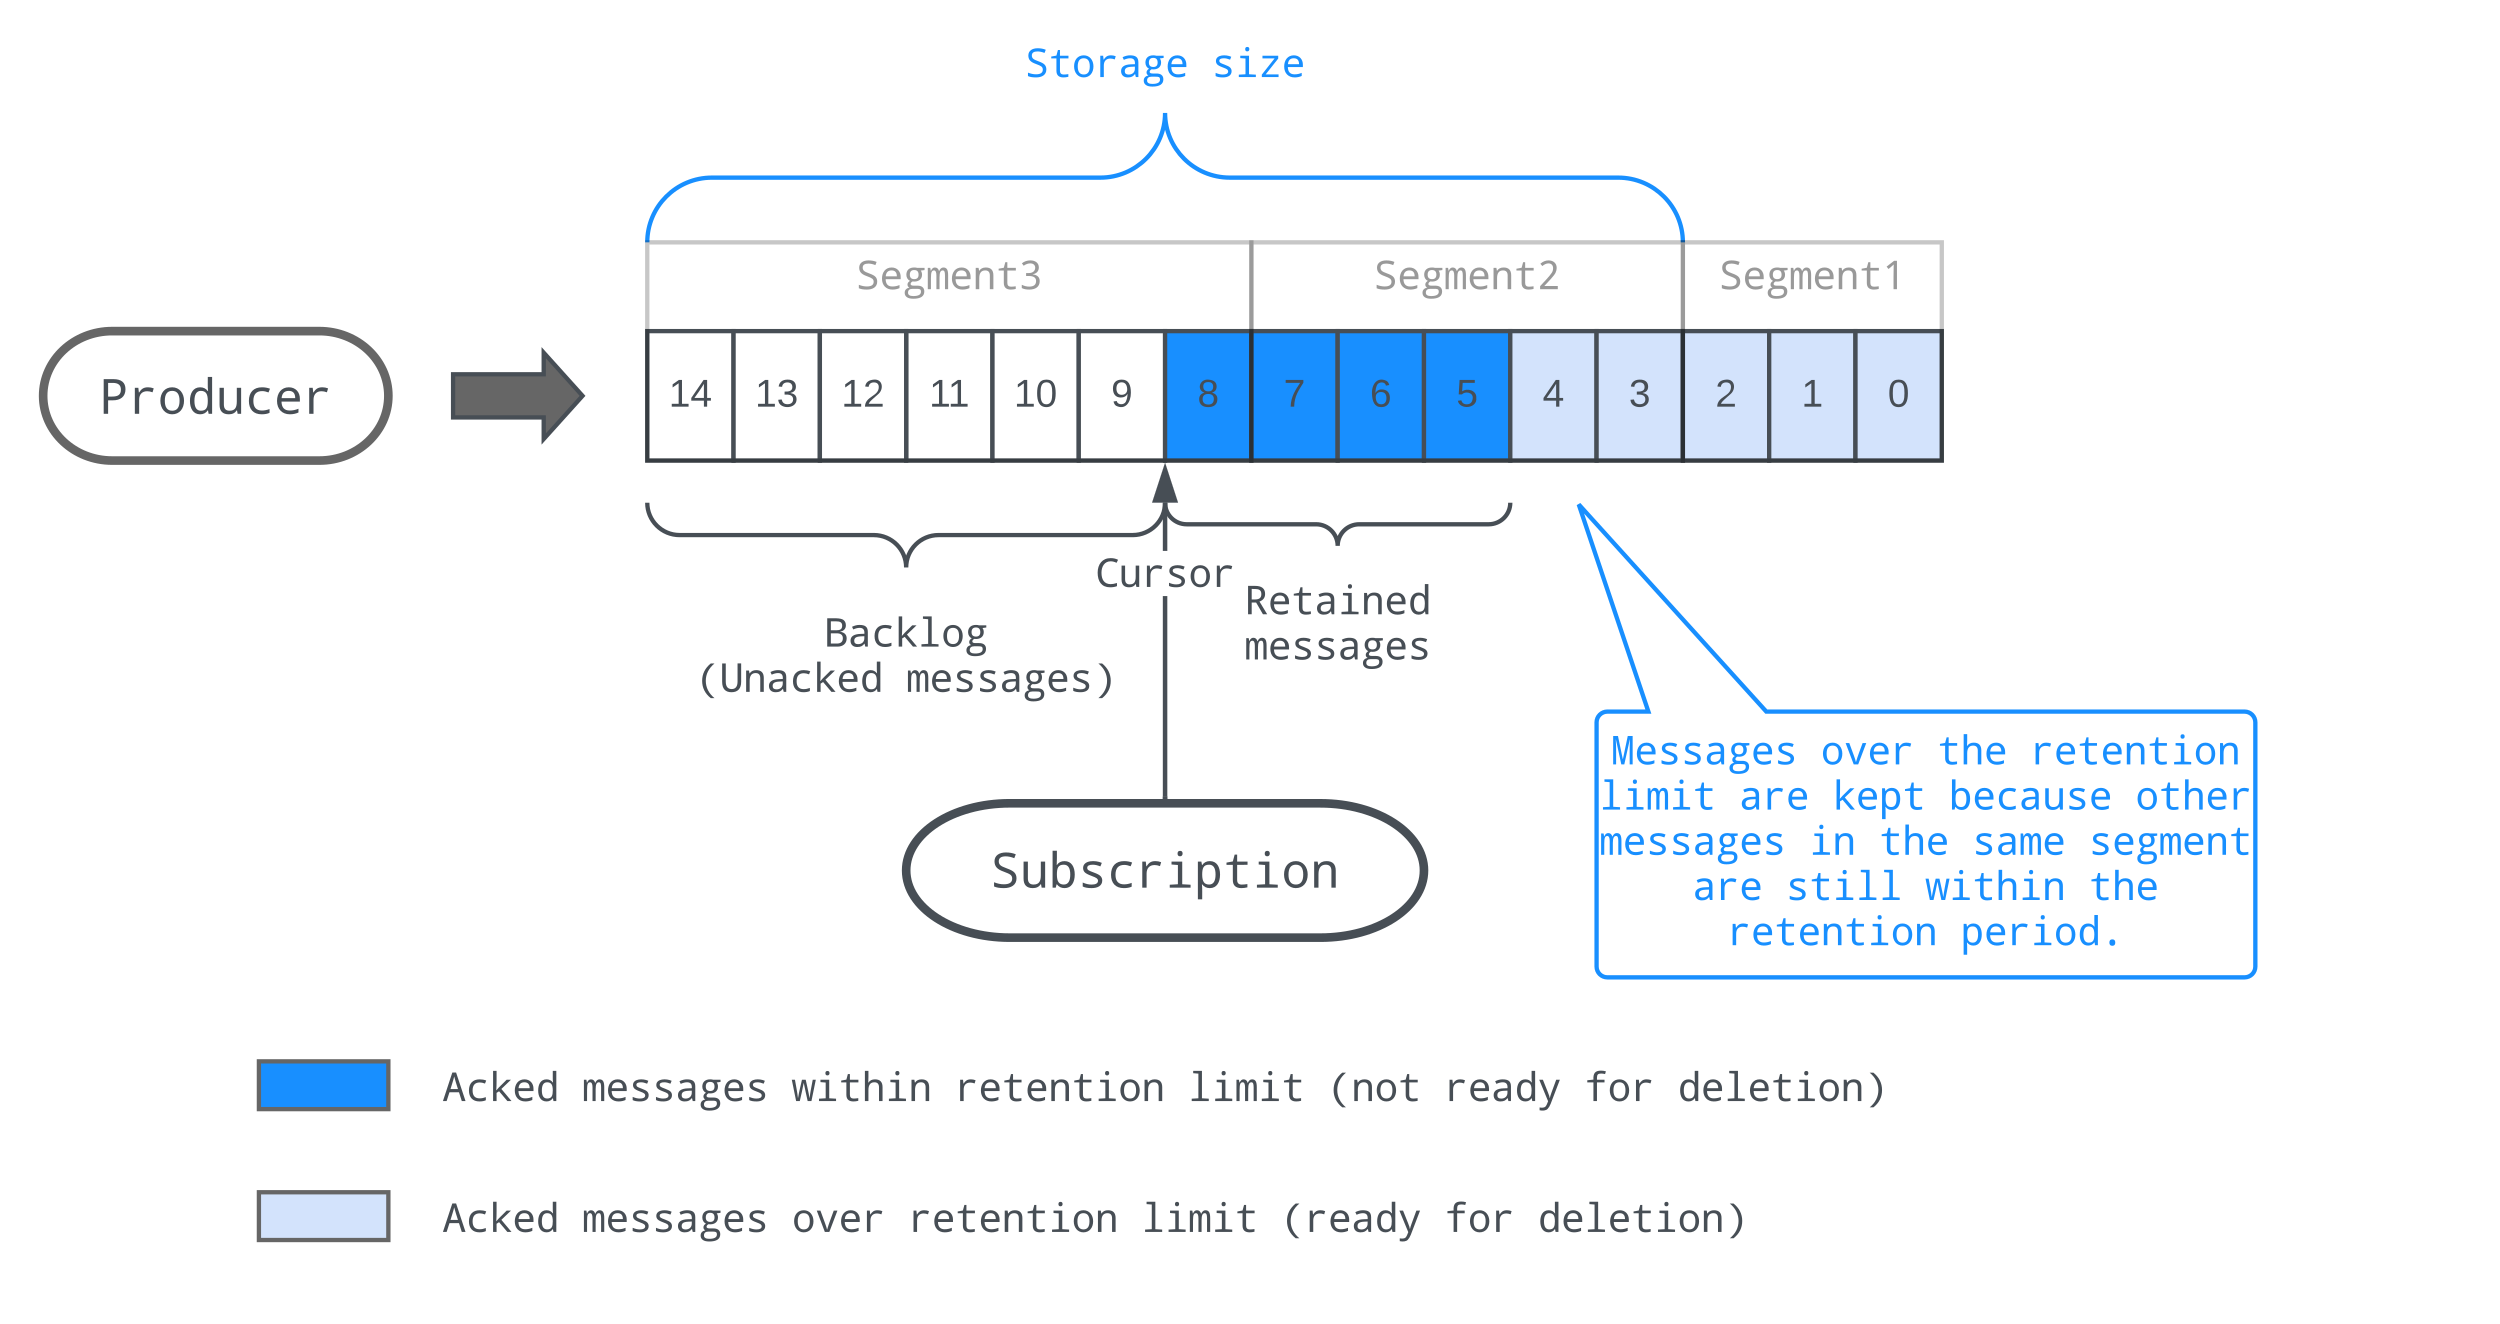 <svg xmlns="http://www.w3.org/2000/svg" xmlns:xlink="http://www.w3.org/1999/xlink" xmlns:lucid="lucid" width="1158.73" height="613.67"><g transform="translate(-602.667 -107)" lucid:page-tab-id="0_0"><path d="M0 0h1870.87v1322.83H0z" fill="#fff"/><path d="M750.67 260.47c17.67 0 32 13.43 32 30s-14.33 30-32 30h-96c-17.68 0-32-13.43-32-30s14.32-30 32-30z" stroke="#666" stroke-width="4" fill="#fff"/><use xlink:href="#a" transform="matrix(1,0,0,1,627.667,265.473) translate(21.125 33.333)"/><path d="M812.67 280.47h42v-10l18 20-18 20v-10h-42z" stroke="#474e55" stroke-width="2" fill="#666"/><path d="M1022.67 260.47h40v60h-40z" stroke="#474e55" stroke-width="2" fill="#fff"/><use xlink:href="#b" transform="matrix(1,0,0,1,1027.667,265.473) translate(5.675 30.025)"/><path d="M1062.67 260.47h40v60h-40z" stroke="#474e55" stroke-width="2" fill="#fff"/><use xlink:href="#c" transform="matrix(1,0,0,1,1067.667,265.473) translate(5 30.025)"/><path d="M1102.67 260.47h40v60h-40z" stroke="#474e55" stroke-width="2" fill="#fff"/><use xlink:href="#d" transform="matrix(1,0,0,1,1107.667,265.473) translate(10 30.025)"/><path d="M1142.67 260.47h40v60h-40z" stroke="#474e55" stroke-width="2" fill="#188fff"/><use xlink:href="#e" transform="matrix(1,0,0,1,1147.667,265.473) translate(10 30.025)"/><path d="M1182.67 260.47h40v60h-40z" stroke="#474e55" stroke-width="2" fill="#188fff"/><use xlink:href="#f" transform="matrix(1,0,0,1,1187.667,265.473) translate(10 30.025)"/><path d="M1222.67 260.47h40v60h-40z" stroke="#474e55" stroke-width="2" fill="#188fff"/><use xlink:href="#g" transform="matrix(1,0,0,1,1227.667,265.473) translate(10 30.025)"/><path d="M1262.67 260.47h40v60h-40z" stroke="#474e55" stroke-width="2" fill="#188fff"/><use xlink:href="#h" transform="matrix(1,0,0,1,1267.667,265.473) translate(10 30.025)"/><path d="M1302.67 260.47h40v60h-40z" stroke="#474e55" stroke-width="2" fill="#d3e3fc"/><use xlink:href="#i" transform="matrix(1,0,0,1,1307.667,265.473) translate(10 30.025)"/><path d="M1342.67 260.47h40v60h-40z" stroke="#474e55" stroke-width="2" fill="#d3e3fc"/><use xlink:href="#j" transform="matrix(1,0,0,1,1347.667,265.473) translate(10 30.025)"/><path d="M1382.67 260.47h40v60h-40z" stroke="#474e55" stroke-width="2" fill="#d3e3fc"/><use xlink:href="#k" transform="matrix(1,0,0,1,1387.667,265.473) translate(10 30.025)"/><path d="M1422.67 260.47h40v60h-40z" stroke="#474e55" stroke-width="2" fill="#d3e3fc"/><use xlink:href="#l" transform="matrix(1,0,0,1,1427.667,265.473) translate(10 30.025)"/><path d="M1462.67 260.47h40v60h-40z" stroke="#474e55" stroke-width="2" fill="#d3e3fc"/><use xlink:href="#m" transform="matrix(1,0,0,1,1467.667,265.473) translate(10 30.025)"/><path d="M722.67 598.93h60v22.14h-60z" stroke="#666" stroke-width="2" fill="#188fff"/><path d="M802.67 580h700v60h-700z" stroke="#000" stroke-opacity="0" stroke-width="2" fill="#fff" fill-opacity="0"/><use xlink:href="#n" transform="matrix(1,0,0,1,807.667,585) translate(0 32.333)"/><use xlink:href="#o" transform="matrix(1,0,0,1,807.667,585) translate(64.811 32.333)"/><use xlink:href="#p" transform="matrix(1,0,0,1,807.667,585) translate(162.026 32.333)"/><use xlink:href="#q" transform="matrix(1,0,0,1,807.667,585) translate(237.639 32.333)"/><use xlink:href="#r" transform="matrix(1,0,0,1,807.667,585) translate(345.656 32.333)"/><use xlink:href="#s" transform="matrix(1,0,0,1,807.667,585) translate(410.467 32.333)"/><use xlink:href="#t" transform="matrix(1,0,0,1,807.667,585) translate(464.476 32.333)"/><use xlink:href="#u" transform="matrix(1,0,0,1,807.667,585) translate(529.286 32.333)"/><use xlink:href="#v" transform="matrix(1,0,0,1,807.667,585) translate(572.493 32.333)"/><path d="M722.67 659.6h60v22.14h-60z" stroke="#666" stroke-width="2" fill="#d3e3fc"/><path d="M802.67 640.67h700v60h-700z" stroke="#000" stroke-opacity="0" stroke-width="2" fill="#fff" fill-opacity="0"/><use xlink:href="#n" transform="matrix(1,0,0,1,807.667,645.667) translate(0 32.333)"/><use xlink:href="#o" transform="matrix(1,0,0,1,807.667,645.667) translate(64.811 32.333)"/><use xlink:href="#w" transform="matrix(1,0,0,1,807.667,645.667) translate(162.026 32.333)"/><use xlink:href="#q" transform="matrix(1,0,0,1,807.667,645.667) translate(216.035 32.333)"/><use xlink:href="#r" transform="matrix(1,0,0,1,807.667,645.667) translate(324.053 32.333)"/><use xlink:href="#x" transform="matrix(1,0,0,1,807.667,645.667) translate(388.863 32.333)"/><use xlink:href="#u" transform="matrix(1,0,0,1,807.667,645.667) translate(464.476 32.333)"/><use xlink:href="#v" transform="matrix(1,0,0,1,807.667,645.667) translate(507.683 32.333)"/><path d="M1143.67 476.33h-2v-93.05h2zm0-114h-2v-22.36h2z" stroke="#474e55" stroke-width=".05" fill="#474e55"/><path d="M1143.67 477.33h-2v-1.02h2z" fill="#474e55"/><path d="M1143.7 477.36h-2.06v-1.08h2.05zm-2-1.03v.98h1.94v-.97z" stroke="#474e55" stroke-width=".05" fill="#474e55"/><path d="M1147.3 338.97h-9.27l4.64-14.26z" fill="#474e55"/><path d="M1148.68 339.97h-12.03l6.02-18.5zm-9.27-2h6.53l-3.26-10.03z" stroke="#474e55" stroke-width=".05" fill="#474e55"/><use xlink:href="#y" transform="matrix(1,0,0,1,1110.261,362.323) translate(0 16.708)"/><path d="M1214.67 479.33c26.5 0 48 13.94 48 31.13 0 17.2-21.5 31.13-48 31.13h-144c-26.5 0-48-13.95-48-31.14 0-17.2 21.5-31.13 48-31.13z" stroke="#474e55" stroke-width="4" fill="#fff"/><use xlink:href="#z" transform="matrix(1,0,0,1,1027.667,484.333) translate(34.187 34.083)"/><path d="M902.67 260.47h40v60h-40z" stroke="#474e55" stroke-width="2" fill="#fff"/><use xlink:href="#A" transform="matrix(1,0,0,1,907.667,265.473) translate(5 30.025)"/><path d="M942.67 260.47h40v60h-40z" stroke="#474e55" stroke-width="2" fill="#fff"/><use xlink:href="#B" transform="matrix(1,0,0,1,947.667,265.473) translate(5 30.025)"/><path d="M982.67 260.47h40v60h-40z" stroke="#474e55" stroke-width="2" fill="#fff"/><use xlink:href="#C" transform="matrix(1,0,0,1,987.667,265.473) translate(5 30.025)"/><g fill="none"><path d="M1382.67 132.67v86.66h-480v-86.66z"/><path d="M902.67 219.33c0-16.57 13.43-30 30-30h180c16.57 0 30-13.43 30-30 0 16.57 13.43 30 30 30h180c16.57 0 30 13.43 30 30" stroke="#188fff" stroke-width="2"/></g><g><use xlink:href="#D" transform="matrix(1,-2.4492935982947064e-16,2.4492935982947064e-16,1,907.667,126) translate(170.189 16.708)"/><use xlink:href="#E" transform="matrix(1,-2.4492935982947064e-16,2.4492935982947064e-16,1,907.667,126) translate(256.604 16.708)"/></g><path d="M902.67 219.33h280v101.14h-280z" stroke="#000" stroke-opacity=".22" stroke-width="2" fill-opacity="0"/><g><use xlink:href="#F" transform="matrix(1,0,0,1,907.667,224.333) translate(91.793 16.708)"/></g><path d="M1182.67 219.33h200v101.14h-200z" stroke="#000" stroke-opacity=".22" stroke-width="2" fill-opacity="0"/><g><use xlink:href="#G" transform="matrix(1,0,0,1,1187.667,224.333) translate(51.793 16.708)"/></g><path d="M1382.67 219.33h120v101.14h-120z" stroke="#000" stroke-opacity=".22" stroke-width="2" fill-opacity="0"/><g><use xlink:href="#H" transform="matrix(1,0,0,1,1387.667,224.333) translate(11.793 16.708)"/></g><g fill="none"><path d="M902.67 407.33V340h240v67.33z"/><path d="M1142.67 340c0 8.28-6.72 15-15 15h-90c-8.3 0-15 6.72-15 15 0-8.28-6.72-15-15-15h-90c-8.3 0-15-6.72-15-15" stroke="#474e55" stroke-width="2"/></g><g><use xlink:href="#I" transform="matrix(1,0,0,1,907.667,390) translate(77.194 16.708)"/><use xlink:href="#J" transform="matrix(1,0,0,1,907.667,390) translate(17.784 37.661)"/><use xlink:href="#K" transform="matrix(1,0,0,1,907.667,390) translate(115 37.661)"/></g><g fill="none"><path d="M1142.67 407.33V340h160v67.33z"/><path d="M1302.67 340c0 5.52-4.48 10-10 10h-60c-5.53 0-10 4.48-10 10 0-5.52-4.48-10-10-10h-60c-5.53 0-10-4.48-10-10" stroke="#474e55" stroke-width="2"/></g><g><use xlink:href="#L" transform="matrix(1,0,0,1,1147.667,375) translate(31.793 16.708)"/><use xlink:href="#M" transform="matrix(1,0,0,1,1147.667,375) translate(31.793 37.661)"/></g><path d="M1342.67 441.82c0-2.76 2.24-5 5-5h19l-32.27-96.02 86.93 96.02H1643c2.76 0 5 2.24 5 5V555c0 2.76-2.24 5-5 5h-295.33c-2.76 0-5-2.24-5-5z" stroke="#188fff" stroke-width="2" fill-opacity="0"/><g><use xlink:href="#N" transform="matrix(1,0,0,1,1342.667,436.821) translate(6.676 24.458)"/><use xlink:href="#O" transform="matrix(1,0,0,1,1342.667,436.821) translate(103.892 24.458)"/><use xlink:href="#P" transform="matrix(1,0,0,1,1342.667,436.821) translate(157.901 24.458)"/><use xlink:href="#Q" transform="matrix(1,0,0,1,1342.667,436.821) translate(201.108 24.458)"/><use xlink:href="#R" transform="matrix(1,0,0,1,1342.667,436.821) translate(1.275 45.411)"/><use xlink:href="#S" transform="matrix(1,0,0,1,1342.667,436.821) translate(66.086 45.411)"/><use xlink:href="#T" transform="matrix(1,0,0,1,1342.667,436.821) translate(109.293 45.411)"/><use xlink:href="#U" transform="matrix(1,0,0,1,1342.667,436.821) translate(163.302 45.411)"/><use xlink:href="#V" transform="matrix(1,0,0,1,1342.667,436.821) translate(249.716 45.411)"/><use xlink:href="#W" transform="matrix(1,0,0,1,1342.667,436.821) translate(1.275 66.364)"/><use xlink:href="#X" transform="matrix(1,0,0,1,1342.667,436.821) translate(98.491 66.364)"/><use xlink:href="#P" transform="matrix(1,0,0,1,1342.667,436.821) translate(130.896 66.364)"/><use xlink:href="#Y" transform="matrix(1,0,0,1,1342.667,436.821) translate(174.104 66.364)"/><use xlink:href="#Z" transform="matrix(1,0,0,1,1342.667,436.821) translate(228.112 66.364)"/><use xlink:href="#S" transform="matrix(1,0,0,1,1342.667,436.821) translate(44.482 87.317)"/><use xlink:href="#aa" transform="matrix(1,0,0,1,1342.667,436.821) translate(87.689 87.317)"/><use xlink:href="#ab" transform="matrix(1,0,0,1,1342.667,436.821) translate(152.5 87.317)"/><use xlink:href="#ac" transform="matrix(1,0,0,1,1342.667,436.821) translate(228.112 87.317)"/><use xlink:href="#ad" transform="matrix(1,0,0,1,1342.667,436.821) translate(60.685 108.271)"/><use xlink:href="#ae" transform="matrix(1,0,0,1,1342.667,436.821) translate(168.703 108.271)"/></g><defs><path fill="#474e55" d="M1094-1034c0 310-213 470-541 465H362V0H176v-1462h404c343 0 514 143 514 428zM532-727c244-1 369-71 369-297 0-186-113-279-338-279H362v576h170" id="af"/><path fill="#474e55" d="M442-897c93-139 173-221 377-221 79 0 159 15 240 45l-49 166c-82-30-157-45-224-45-221 0-340 134-340 360V0H264v-1098h148l22 201h8" id="ag"/><path fill="#474e55" d="M1112-551c0 331-186 571-502 571-301 0-495-251-495-571 0-330 184-567 501-567 302 0 496 249 496 567zM614-131c207 0 310-140 310-420 0-277-104-416-312-416-206 0-309 139-309 416 0 280 104 420 311 420" id="ah"/><path fill="#474e55" d="M137-547c0-322 136-571 430-571 137 0 245 53 322 160h12c-24-215-7-376-12-598h182V0H924l-27-147h-8C814-36 706 20 567 20c-294 0-430-246-430-567zm463 416c241 0 288-157 289-416 0-151-23-259-69-323s-121-97-222-97c-181 0-272 141-272 422 0 276 91 414 274 414" id="ai"/><path fill="#474e55" d="M578-131c239 0 309-137 309-397v-570h182V0H922l-27-147h-10C815-36 704 20 551 20c-261 0-391-134-391-401v-717h182v707c0 173 79 260 236 260" id="aj"/><path fill="#474e55" d="M172-543c0-365 197-575 553-575 119 0 231 20 336 59l-62 158c-100-38-189-57-268-57-247 0-371 138-371 413 0 271 120 406 361 406 105 0 212-21 321-62v160C953 0 843 20 713 20c-347 1-541-210-541-563" id="ak"/><path fill="#474e55" d="M631-1118c283 0 470 204 465 491v113H322c5 250 120 375 344 375 130 0 253-25 370-76v160C925-5 804 20 672 20c-329 0-539-224-539-561 0-331 182-577 498-577zM326-662h573c0-203-91-305-272-305-183 0-284 102-301 305" id="al"/><g id="a"><use transform="matrix(0.011,0,0,0.011,0,0)" xlink:href="#af"/><use transform="matrix(0.011,0,0,0.011,13.469,0)" xlink:href="#ag"/><use transform="matrix(0.011,0,0,0.011,26.938,0)" xlink:href="#ah"/><use transform="matrix(0.011,0,0,0.011,40.407,0)" xlink:href="#ai"/><use transform="matrix(0.011,0,0,0.011,53.875,0)" xlink:href="#aj"/><use transform="matrix(0.011,0,0,0.011,67.344,0)" xlink:href="#ak"/><use transform="matrix(0.011,0,0,0.011,80.813,0)" xlink:href="#al"/><use transform="matrix(0.011,0,0,0.011,94.282,0)" xlink:href="#ag"/></g><path fill="#474e55" d="M27 0v-27h64v-190l-56 39v-29l58-41h29v221h61V0H27" id="am"/><g id="b"><use transform="matrix(0.05,0,0,0.05,0,0)" xlink:href="#am"/><use transform="matrix(0.05,0,0,0.05,8.65,0)" xlink:href="#am"/></g><path fill="#474e55" d="M101-251c68 0 85 55 85 127S166 4 100 4C33 4 14-52 14-124c0-73 17-127 87-127zm-1 229c47 0 54-49 54-102s-4-102-53-102c-51 0-55 48-55 102 0 53 5 102 54 102" id="an"/><g id="c"><use transform="matrix(0.05,0,0,0.05,0,0)" xlink:href="#am"/><use transform="matrix(0.05,0,0,0.05,10,0)" xlink:href="#an"/></g><path fill="#474e55" d="M99-251c64 0 84 50 84 122C183-37 130 33 47-8c-14-7-20-23-25-40l30-5c6 39 69 39 84 7 9-19 16-44 16-74-10 22-31 35-62 35-49 0-73-33-73-83 0-54 28-83 82-83zm-1 141c31-1 51-18 51-49 0-36-14-67-51-67-34 0-49 23-49 58 0 34 15 58 49 58" id="ao"/><use transform="matrix(0.05,0,0,0.05,0,0)" xlink:href="#ao" id="d"/><path fill="#474e55" d="M134-131c28 9 52 24 51 62-1 50-34 73-85 73S17-19 16-69c0-36 21-54 49-61-75-25-45-126 34-121 46 3 78 18 79 63 0 33-17 51-44 57zm-34-11c31 1 46-15 46-44 0-28-17-43-47-42-29 0-46 13-45 42 1 28 16 44 46 44zm1 122c35 0 51-18 51-52 0-30-18-46-53-46-33 0-51 17-51 47 0 34 19 51 53 51" id="ap"/><use transform="matrix(0.05,0,0,0.05,0,0)" xlink:href="#ap" id="e"/><path fill="#474e55" d="M64 0c3-98 48-159 88-221H18v-27h164v26C143-157 98-101 97 0H64" id="aq"/><use transform="matrix(0.05,0,0,0.05,0,0)" xlink:href="#aq" id="f"/><path fill="#474e55" d="M110-160c48 1 74 30 74 79 0 53-28 85-80 85-65 0-83-55-86-122-5-90 50-162 133-122 14 7 22 21 27 39l-31 6c-5-40-67-38-82-6-9 19-15 44-15 74 11-20 30-34 60-33zm-7 138c34 0 49-23 49-58s-16-56-50-56c-29 0-50 16-49 49 1 36 15 65 50 65" id="ar"/><use transform="matrix(0.05,0,0,0.05,0,0)" xlink:href="#ar" id="g"/><path fill="#474e55" d="M54-142c48-35 137-8 131 61C196 18 31 33 14-55l32-4c7 23 22 37 52 37 35-1 51-22 54-58 4-55-73-65-99-34H22l8-134h141v27H59" id="as"/><use transform="matrix(0.05,0,0,0.05,0,0)" xlink:href="#as" id="h"/><path fill="#474e55" d="M155-56V0h-30v-56H8v-25l114-167h33v167h35v25h-35zm-30-156c-27 46-58 90-88 131h88v-131" id="at"/><use transform="matrix(0.05,0,0,0.05,0,0)" xlink:href="#at" id="i"/><path fill="#474e55" d="M126-127c33 6 58 20 58 59 0 88-139 92-164 29-3-8-5-16-6-25l32-3c6 27 21 44 54 44 32 0 52-15 52-46 0-38-36-46-79-43v-28c39 1 72-4 72-42 0-27-17-43-46-43-28 0-47 15-49 41l-32-3c6-42 35-63 81-64 48-1 79 21 79 65 0 36-21 52-52 59" id="au"/><use transform="matrix(0.05,0,0,0.05,0,0)" xlink:href="#au" id="j"/><path fill="#474e55" d="M101-251c82-7 93 87 43 132L82-64C71-53 59-42 53-27h129V0H18c2-99 128-94 128-182 0-28-16-43-45-43s-46 15-49 41l-32-3c6-41 34-60 81-64" id="av"/><use transform="matrix(0.05,0,0,0.05,0,0)" xlink:href="#av" id="k"/><use transform="matrix(0.05,0,0,0.05,0,0)" xlink:href="#am" id="l"/><use transform="matrix(0.05,0,0,0.05,0,0)" xlink:href="#an" id="m"/><path fill="#474e55" d="M1004 0L860-453H369L223 0H33l483-1468h195L1196 0h-192zM807-618c-63-210-144-435-195-650-51 232-127 431-190 650h385" id="aw"/><path fill="#474e55" d="M383-553l135-152 395-393h222L641-623 1163 0H950L524-504l-129 82V0H215v-1556h180c-3 337 9 689-16 1003h4" id="ax"/><g id="n"><use transform="matrix(0.009,0,0,0.009,0,0)" xlink:href="#aw"/><use transform="matrix(0.009,0,0,0.009,10.802,0)" xlink:href="#ak"/><use transform="matrix(0.009,0,0,0.009,21.604,0)" xlink:href="#ax"/><use transform="matrix(0.009,0,0,0.009,32.405,0)" xlink:href="#al"/><use transform="matrix(0.009,0,0,0.009,43.207,0)" xlink:href="#ai"/></g><path fill="#474e55" d="M977 0v-707c0-97-9-165-27-203s-47-57-88-57c-58 0-100 28-126 83s-40 148-40 278V0H535v-707c0-173-42-260-125-260-56 0-96 26-120 79s-36 160-36 319V0H92v-1098h127l27 148h10c45-112 112-168 201-168 109 0 180 61 213 182h6c51-121 124-182 219-182 85 0 147 30 186 92s58 165 58 309V0H977" id="ay"/><path fill="#474e55" d="M1026-301c0 225-197 321-448 321-165 0-290-23-375-69v-166c129 57 252 86 370 86 183 0 275-54 275-162 0-38-16-71-49-99s-108-63-226-106c-156-57-253-112-293-160s-61-105-61-171c2-338 524-340 789-217l-60 149c-121-48-228-72-319-72-157 0-236 44-236 133 0 41 17 74 51 98s111 57 232 101c141 51 234 101 280 151s70 111 70 183" id="az"/><path fill="#474e55" d="M596-1118c288 2 430 92 430 366V0H895l-37-152h-8C752-34 680 17 483 20 272 23 135-98 135-307c0-221 170-337 510-348l203-7c15-197-55-305-244-305-98 0-207 27-328 82l-63-137c131-64 258-96 383-96zm-72 991c194 0 325-116 322-311v-99c-251 15-522-6-522 232 0 119 67 178 200 178" id="aA"/><path fill="#474e55" d="M188-739c-1-248 156-381 410-379 57 0 107 7 150 20h378v113l-196 27c43 57 65 128 65 213 2 253-212 385-489 346-67 37-100 82-100 133 0 56 54 84 161 84h187c216-2 358 93 358 297 0 251-188 377-565 377-145 0-255-26-331-80S102 283 102 186c0-141 80-231 240-270-64-31-96-83-96-154 0-75 44-139 133-192-109-41-191-166-191-309zm406 221c149 0 223-77 223-230 0-159-75-239-225-239s-225 81-225 242c0 151 76 227 227 227zm346 649c0-146-78-149-248-149H504c-153 0-230 66-230 198 0 116 90 174 271 174 263 0 395-74 395-223" id="aB"/><g id="o"><use transform="matrix(0.009,0,0,0.009,0,0)" xlink:href="#ay"/><use transform="matrix(0.009,0,0,0.009,10.802,0)" xlink:href="#al"/><use transform="matrix(0.009,0,0,0.009,21.604,0)" xlink:href="#az"/><use transform="matrix(0.009,0,0,0.009,32.405,0)" xlink:href="#az"/><use transform="matrix(0.009,0,0,0.009,43.207,0)" xlink:href="#aA"/><use transform="matrix(0.009,0,0,0.009,54.009,0)" xlink:href="#aB"/><use transform="matrix(0.009,0,0,0.009,64.811,0)" xlink:href="#al"/><use transform="matrix(0.009,0,0,0.009,75.612,0)" xlink:href="#az"/></g><path fill="#474e55" d="M813 0c-67-308-137-613-199-926h-6C551-608 477-306 408 0H219L-4-1098h162c53 313 118 604 155 936h6c53-329 132-625 201-936h193c63 300 147 629 194 936h6c45-366 103-603 162-936h158L1008 0H813" id="aC"/><path fill="#474e55" d="M739-1436c0 71-43 115-106 115-71 0-107-38-107-115 0-76 36-114 107-114s106 38 106 114zM541-954l-269-21v-123h451v955l352 20V0H197v-123l344-20v-811" id="aD"/><path fill="#474e55" d="M1020-150v138C933 9 849 20 768 20 527 20 406-95 406-324v-637H139v-94l267-49 77-287h105v293h438v137H588v637c0 130 64 195 192 195 62 0 142-7 240-21" id="aE"/><path fill="#474e55" d="M887 0v-707c0-173-79-260-238-260-205 0-307 133-307 398V0H160v-1556h182c-2 202 6 416-8 606h10c69-112 181-168 336-168 259 0 389 134 389 401V0H887" id="aF"/><path fill="#474e55" d="M887 0v-707c0-173-79-260-238-260-205 0-307 133-307 398V0H160v-1098h147l27 148h10c69-112 181-168 336-168 259 0 389 134 389 401V0H887" id="aG"/><g id="p"><use transform="matrix(0.009,0,0,0.009,0,0)" xlink:href="#aC"/><use transform="matrix(0.009,0,0,0.009,10.802,0)" xlink:href="#aD"/><use transform="matrix(0.009,0,0,0.009,21.604,0)" xlink:href="#aE"/><use transform="matrix(0.009,0,0,0.009,32.405,0)" xlink:href="#aF"/><use transform="matrix(0.009,0,0,0.009,43.207,0)" xlink:href="#aD"/><use transform="matrix(0.009,0,0,0.009,54.009,0)" xlink:href="#aG"/></g><g id="q"><use transform="matrix(0.009,0,0,0.009,0,0)" xlink:href="#ag"/><use transform="matrix(0.009,0,0,0.009,10.802,0)" xlink:href="#al"/><use transform="matrix(0.009,0,0,0.009,21.604,0)" xlink:href="#aE"/><use transform="matrix(0.009,0,0,0.009,32.405,0)" xlink:href="#al"/><use transform="matrix(0.009,0,0,0.009,43.207,0)" xlink:href="#aG"/><use transform="matrix(0.009,0,0,0.009,54.009,0)" xlink:href="#aE"/><use transform="matrix(0.009,0,0,0.009,64.811,0)" xlink:href="#aD"/><use transform="matrix(0.009,0,0,0.009,75.612,0)" xlink:href="#ah"/><use transform="matrix(0.009,0,0,0.009,86.414,0)" xlink:href="#aG"/></g><path fill="#474e55" d="M532-1413l-268-21v-122h451v1413l352 20V0H188v-123l344-20v-1270" id="aH"/><g id="r"><use transform="matrix(0.009,0,0,0.009,0,0)" xlink:href="#aH"/><use transform="matrix(0.009,0,0,0.009,10.802,0)" xlink:href="#aD"/><use transform="matrix(0.009,0,0,0.009,21.604,0)" xlink:href="#ay"/><use transform="matrix(0.009,0,0,0.009,32.405,0)" xlink:href="#aD"/><use transform="matrix(0.009,0,0,0.009,43.207,0)" xlink:href="#aE"/></g><path fill="#474e55" d="M739-1462h193c-299 251-449 548-449 893 0 347 149 645 447 893H739C443 89 295-208 295-567c0-355 148-653 444-895" id="aI"/><g id="s"><use transform="matrix(0.009,0,0,0.009,0,0)" xlink:href="#aI"/><use transform="matrix(0.009,0,0,0.009,10.802,0)" xlink:href="#aG"/><use transform="matrix(0.009,0,0,0.009,21.604,0)" xlink:href="#ah"/><use transform="matrix(0.009,0,0,0.009,32.405,0)" xlink:href="#aE"/></g><path fill="#474e55" d="M82-1098h188l262 654c55 137 84 233 89 290h6c15-75 45-172 90-292l239-652h189L670 143c-45 116-99 201-156 261-87 92-259 104-414 71V330c92 17 226 18 286-29 67-53 115-195 153-291" id="aJ"/><g id="t"><use transform="matrix(0.009,0,0,0.009,0,0)" xlink:href="#ag"/><use transform="matrix(0.009,0,0,0.009,10.802,0)" xlink:href="#al"/><use transform="matrix(0.009,0,0,0.009,21.604,0)" xlink:href="#aA"/><use transform="matrix(0.009,0,0,0.009,32.405,0)" xlink:href="#ai"/><use transform="matrix(0.009,0,0,0.009,43.207,0)" xlink:href="#aJ"/></g><path fill="#474e55" d="M866-1417c-164 2-207 56-211 215v104h389v137H655V0H473v-961H156v-110l317-33c-17-319 78-463 389-463 86 0 170 12 252 35l-41 143c-69-19-138-28-207-28" id="aK"/><g id="u"><use transform="matrix(0.009,0,0,0.009,0,0)" xlink:href="#aK"/><use transform="matrix(0.009,0,0,0.009,10.802,0)" xlink:href="#ah"/><use transform="matrix(0.009,0,0,0.009,21.604,0)" xlink:href="#ag"/></g><path fill="#474e55" d="M489 324H299C596 77 745-221 745-569c0-345-149-643-448-893h192c297 241 445 539 445 895 0 360-148 657-445 891" id="aL"/><g id="v"><use transform="matrix(0.009,0,0,0.009,0,0)" xlink:href="#ai"/><use transform="matrix(0.009,0,0,0.009,10.802,0)" xlink:href="#al"/><use transform="matrix(0.009,0,0,0.009,21.604,0)" xlink:href="#aH"/><use transform="matrix(0.009,0,0,0.009,32.405,0)" xlink:href="#al"/><use transform="matrix(0.009,0,0,0.009,43.207,0)" xlink:href="#aE"/><use transform="matrix(0.009,0,0,0.009,54.009,0)" xlink:href="#aD"/><use transform="matrix(0.009,0,0,0.009,64.811,0)" xlink:href="#ah"/><use transform="matrix(0.009,0,0,0.009,75.612,0)" xlink:href="#aG"/><use transform="matrix(0.009,0,0,0.009,86.414,0)" xlink:href="#aL"/></g><path fill="#474e55" d="M498 0L82-1098h188l240 652c57 154 90 262 100 325h6c67-256 244-708 340-977h189L729 0H498" id="aM"/><g id="w"><use transform="matrix(0.009,0,0,0.009,0,0)" xlink:href="#ah"/><use transform="matrix(0.009,0,0,0.009,10.802,0)" xlink:href="#aM"/><use transform="matrix(0.009,0,0,0.009,21.604,0)" xlink:href="#al"/><use transform="matrix(0.009,0,0,0.009,32.405,0)" xlink:href="#ag"/></g><g id="x"><use transform="matrix(0.009,0,0,0.009,0,0)" xlink:href="#aI"/><use transform="matrix(0.009,0,0,0.009,10.802,0)" xlink:href="#ag"/><use transform="matrix(0.009,0,0,0.009,21.604,0)" xlink:href="#al"/><use transform="matrix(0.009,0,0,0.009,32.405,0)" xlink:href="#aA"/><use transform="matrix(0.009,0,0,0.009,43.207,0)" xlink:href="#ai"/><use transform="matrix(0.009,0,0,0.009,54.009,0)" xlink:href="#aJ"/></g><path fill="#474e55" d="M326-731c0 353 139 584 471 588 87 0 196-19 327-58v162c-97 39-217 59-358 59-433-1-637-301-637-753 0-438 243-750 668-750 147 0 274 29 383 86l-78 156c-103-52-204-78-305-78-307 1-471 259-471 588" id="aN"/><g id="y"><use transform="matrix(0.009,0,0,0.009,0,0)" xlink:href="#aN"/><use transform="matrix(0.009,0,0,0.009,10.802,0)" xlink:href="#aj"/><use transform="matrix(0.009,0,0,0.009,21.604,0)" xlink:href="#ag"/><use transform="matrix(0.009,0,0,0.009,32.405,0)" xlink:href="#az"/><use transform="matrix(0.009,0,0,0.009,43.207,0)" xlink:href="#ah"/><use transform="matrix(0.009,0,0,0.009,54.009,0)" xlink:href="#ag"/></g><path fill="#474e55" d="M1087-391c0 281-226 411-532 411-177 0-315-23-414-69v-178c141 57 279 86 414 86 233 0 350-80 350-240 0-69-24-123-71-160s-142-82-285-133c-139-49-239-106-299-174s-90-156-90-264c2-252 211-371 481-371 153 0 291 26 416 78l-64 164c-129-52-249-78-360-78-195 0-293 70-293 209 0 68 22 123 66 164s134 85 270 133c164 58 273 119 328 181s83 143 83 241" id="aO"/><path fill="#474e55" d="M1092-551c0 322-136 571-430 571-138 0-245-53-322-159h-12L291 0H158v-1556h182c-2 221 6 379-8 602h8c71-109 179-164 322-164 294 0 430 246 430 567zM629-967c-241 0-289 146-289 416 0 151 24 259 70 323s120 97 221 97c181 0 272-141 272-422 0-276-91-414-274-414" id="aP"/><path fill="#474e55" d="M1092-551c0 322-136 571-430 571-138 0-245-53-322-159h-12c24 220 7 402 12 631H158v-1590h147l27 148h8c73-112 181-168 322-168 294 0 430 246 430 567zM629-967c-241 0-288 156-289 416 0 151 24 259 70 323s120 97 221 97c181 0 272-141 272-422 0-276-91-414-274-414" id="aQ"/><g id="z"><use transform="matrix(0.011,0,0,0.011,0,0)" xlink:href="#aO"/><use transform="matrix(0.011,0,0,0.011,13.469,0)" xlink:href="#aj"/><use transform="matrix(0.011,0,0,0.011,26.938,0)" xlink:href="#aP"/><use transform="matrix(0.011,0,0,0.011,40.407,0)" xlink:href="#az"/><use transform="matrix(0.011,0,0,0.011,53.875,0)" xlink:href="#ak"/><use transform="matrix(0.011,0,0,0.011,67.344,0)" xlink:href="#ag"/><use transform="matrix(0.011,0,0,0.011,80.813,0)" xlink:href="#aD"/><use transform="matrix(0.011,0,0,0.011,94.282,0)" xlink:href="#aQ"/><use transform="matrix(0.011,0,0,0.011,107.751,0)" xlink:href="#aE"/><use transform="matrix(0.011,0,0,0.011,121.22,0)" xlink:href="#aD"/><use transform="matrix(0.011,0,0,0.011,134.689,0)" xlink:href="#ah"/><use transform="matrix(0.011,0,0,0.011,148.157,0)" xlink:href="#aG"/></g><g id="A"><use transform="matrix(0.05,0,0,0.05,0,0)" xlink:href="#am"/><use transform="matrix(0.05,0,0,0.05,10,0)" xlink:href="#at"/></g><g id="B"><use transform="matrix(0.05,0,0,0.05,0,0)" xlink:href="#am"/><use transform="matrix(0.05,0,0,0.05,10,0)" xlink:href="#au"/></g><g id="C"><use transform="matrix(0.05,0,0,0.05,0,0)" xlink:href="#am"/><use transform="matrix(0.05,0,0,0.05,10,0)" xlink:href="#av"/></g><path fill="#188fff" d="M1087-391c0 281-226 411-532 411-177 0-315-23-414-69v-178c141 57 279 86 414 86 233 0 350-80 350-240 0-69-24-123-71-160s-142-82-285-133c-139-49-239-106-299-174s-90-156-90-264c2-252 211-371 481-371 153 0 291 26 416 78l-64 164c-129-52-249-78-360-78-195 0-293 70-293 209 0 68 22 123 66 164s134 85 270 133c164 58 273 119 328 181s83 143 83 241" id="aR"/><path fill="#188fff" d="M1020-150v138C933 9 849 20 768 20 527 20 406-95 406-324v-637H139v-94l267-49 77-287h105v293h438v137H588v637c0 130 64 195 192 195 62 0 142-7 240-21" id="aS"/><path fill="#188fff" d="M1112-551c0 331-186 571-502 571-301 0-495-251-495-571 0-330 184-567 501-567 302 0 496 249 496 567zM614-131c207 0 310-140 310-420 0-277-104-416-312-416-206 0-309 139-309 416 0 280 104 420 311 420" id="aT"/><path fill="#188fff" d="M442-897c93-139 173-221 377-221 79 0 159 15 240 45l-49 166c-82-30-157-45-224-45-221 0-340 134-340 360V0H264v-1098h148l22 201h8" id="aU"/><path fill="#188fff" d="M596-1118c288 2 430 92 430 366V0H895l-37-152h-8C752-34 680 17 483 20 272 23 135-98 135-307c0-221 170-337 510-348l203-7c15-197-55-305-244-305-98 0-207 27-328 82l-63-137c131-64 258-96 383-96zm-72 991c194 0 325-116 322-311v-99c-251 15-522-6-522 232 0 119 67 178 200 178" id="aV"/><path fill="#188fff" d="M188-739c-1-248 156-381 410-379 57 0 107 7 150 20h378v113l-196 27c43 57 65 128 65 213 2 253-212 385-489 346-67 37-100 82-100 133 0 56 54 84 161 84h187c216-2 358 93 358 297 0 251-188 377-565 377-145 0-255-26-331-80S102 283 102 186c0-141 80-231 240-270-64-31-96-83-96-154 0-75 44-139 133-192-109-41-191-166-191-309zm406 221c149 0 223-77 223-230 0-159-75-239-225-239s-225 81-225 242c0 151 76 227 227 227zm346 649c0-146-78-149-248-149H504c-153 0-230 66-230 198 0 116 90 174 271 174 263 0 395-74 395-223" id="aW"/><path fill="#188fff" d="M631-1118c283 0 470 204 465 491v113H322c5 250 120 375 344 375 130 0 253-25 370-76v160C925-5 804 20 672 20c-329 0-539-224-539-561 0-331 182-577 498-577zM326-662h573c0-203-91-305-272-305-183 0-284 102-301 305" id="aX"/><g id="D"><use transform="matrix(0.009,0,0,0.009,0,0)" xlink:href="#aR"/><use transform="matrix(0.009,0,0,0.009,10.802,0)" xlink:href="#aS"/><use transform="matrix(0.009,0,0,0.009,21.604,0)" xlink:href="#aT"/><use transform="matrix(0.009,0,0,0.009,32.405,0)" xlink:href="#aU"/><use transform="matrix(0.009,0,0,0.009,43.207,0)" xlink:href="#aV"/><use transform="matrix(0.009,0,0,0.009,54.009,0)" xlink:href="#aW"/><use transform="matrix(0.009,0,0,0.009,64.811,0)" xlink:href="#aX"/></g><path fill="#188fff" d="M1026-301c0 225-197 321-448 321-165 0-290-23-375-69v-166c129 57 252 86 370 86 183 0 275-54 275-162 0-38-16-71-49-99s-108-63-226-106c-156-57-253-112-293-160s-61-105-61-171c2-338 524-340 789-217l-60 149c-121-48-228-72-319-72-157 0-236 44-236 133 0 41 17 74 51 98s111 57 232 101c141 51 234 101 280 151s70 111 70 183" id="aY"/><path fill="#188fff" d="M739-1436c0 71-43 115-106 115-71 0-107-38-107-115 0-76 36-114 107-114s106 38 106 114zM541-954l-269-21v-123h451v955l352 20V0H197v-123l344-20v-811" id="aZ"/><path fill="#188fff" d="M1044 0H182v-125l660-836H215v-137h811v146L379-137h665V0" id="ba"/><g id="E"><use transform="matrix(0.009,0,0,0.009,0,0)" xlink:href="#aY"/><use transform="matrix(0.009,0,0,0.009,10.802,0)" xlink:href="#aZ"/><use transform="matrix(0.009,0,0,0.009,21.604,0)" xlink:href="#ba"/><use transform="matrix(0.009,0,0,0.009,32.405,0)" xlink:href="#aX"/></g><path fill="#999" d="M1087-391c0 281-226 411-532 411-177 0-315-23-414-69v-178c141 57 279 86 414 86 233 0 350-80 350-240 0-69-24-123-71-160s-142-82-285-133c-139-49-239-106-299-174s-90-156-90-264c2-252 211-371 481-371 153 0 291 26 416 78l-64 164c-129-52-249-78-360-78-195 0-293 70-293 209 0 68 22 123 66 164s134 85 270 133c164 58 273 119 328 181s83 143 83 241" id="bb"/><path fill="#999" d="M631-1118c283 0 470 204 465 491v113H322c5 250 120 375 344 375 130 0 253-25 370-76v160C925-5 804 20 672 20c-329 0-539-224-539-561 0-331 182-577 498-577zM326-662h573c0-203-91-305-272-305-183 0-284 102-301 305" id="bc"/><path fill="#999" d="M188-739c-1-248 156-381 410-379 57 0 107 7 150 20h378v113l-196 27c43 57 65 128 65 213 2 253-212 385-489 346-67 37-100 82-100 133 0 56 54 84 161 84h187c216-2 358 93 358 297 0 251-188 377-565 377-145 0-255-26-331-80S102 283 102 186c0-141 80-231 240-270-64-31-96-83-96-154 0-75 44-139 133-192-109-41-191-166-191-309zm406 221c149 0 223-77 223-230 0-159-75-239-225-239s-225 81-225 242c0 151 76 227 227 227zm346 649c0-146-78-149-248-149H504c-153 0-230 66-230 198 0 116 90 174 271 174 263 0 395-74 395-223" id="bd"/><path fill="#999" d="M977 0v-707c0-97-9-165-27-203s-47-57-88-57c-58 0-100 28-126 83s-40 148-40 278V0H535v-707c0-173-42-260-125-260-56 0-96 26-120 79s-36 160-36 319V0H92v-1098h127l27 148h10c45-112 112-168 201-168 109 0 180 61 213 182h6c51-121 124-182 219-182 85 0 147 30 186 92s58 165 58 309V0H977" id="be"/><path fill="#999" d="M887 0v-707c0-173-79-260-238-260-205 0-307 133-307 398V0H160v-1098h147l27 148h10c69-112 181-168 336-168 259 0 389 134 389 401V0H887" id="bf"/><path fill="#999" d="M1020-150v138C933 9 849 20 768 20 527 20 406-95 406-324v-637H139v-94l267-49 77-287h105v293h438v137H588v637c0 130 64 195 192 195 62 0 142-7 240-21" id="bg"/><path fill="#999" d="M1010-1120c0 200-132 322-316 350v6c241 31 361 147 361 348 0 294-219 436-537 436-161 0-290-26-387-79v-170c123 64 250 96 383 96 236 0 354-96 354-289 0-172-127-258-381-258H354v-151h133c195 4 334-97 336-277 1-140-106-221-250-221-119 0-233 40-344 121l-92-125c125-100 270-150 436-150 252 0 437 128 437 363" id="bh"/><g id="F"><use transform="matrix(0.009,0,0,0.009,0,0)" xlink:href="#bb"/><use transform="matrix(0.009,0,0,0.009,10.802,0)" xlink:href="#bc"/><use transform="matrix(0.009,0,0,0.009,21.604,0)" xlink:href="#bd"/><use transform="matrix(0.009,0,0,0.009,32.405,0)" xlink:href="#be"/><use transform="matrix(0.009,0,0,0.009,43.207,0)" xlink:href="#bc"/><use transform="matrix(0.009,0,0,0.009,54.009,0)" xlink:href="#bf"/><use transform="matrix(0.009,0,0,0.009,64.811,0)" xlink:href="#bg"/><use transform="matrix(0.009,0,0,0.009,75.612,0)" xlink:href="#bh"/></g><path fill="#999" d="M594-1483c248 0 420 149 418 391 0 79-21 160-59 244-73 161-414 504-572 674v8h688V0H158v-156c172-193 489-508 607-698 43-69 62-147 62-231 0-146-91-244-235-244-107 0-213 46-318 137l-102-119c128-115 269-172 422-172" id="bi"/><g id="G"><use transform="matrix(0.009,0,0,0.009,0,0)" xlink:href="#bb"/><use transform="matrix(0.009,0,0,0.009,10.802,0)" xlink:href="#bc"/><use transform="matrix(0.009,0,0,0.009,21.604,0)" xlink:href="#bd"/><use transform="matrix(0.009,0,0,0.009,32.405,0)" xlink:href="#be"/><use transform="matrix(0.009,0,0,0.009,43.207,0)" xlink:href="#bc"/><use transform="matrix(0.009,0,0,0.009,54.009,0)" xlink:href="#bf"/><use transform="matrix(0.009,0,0,0.009,64.811,0)" xlink:href="#bg"/><use transform="matrix(0.009,0,0,0.009,75.612,0)" xlink:href="#bi"/></g><path fill="#999" d="M758 0H582c3-449-8-824 8-1274-61 68-188 168-268 234l-97-123 383-299h150V0" id="bj"/><g id="H"><use transform="matrix(0.009,0,0,0.009,0,0)" xlink:href="#bb"/><use transform="matrix(0.009,0,0,0.009,10.802,0)" xlink:href="#bc"/><use transform="matrix(0.009,0,0,0.009,21.604,0)" xlink:href="#bd"/><use transform="matrix(0.009,0,0,0.009,32.405,0)" xlink:href="#be"/><use transform="matrix(0.009,0,0,0.009,43.207,0)" xlink:href="#bc"/><use transform="matrix(0.009,0,0,0.009,54.009,0)" xlink:href="#bf"/><use transform="matrix(0.009,0,0,0.009,64.811,0)" xlink:href="#bg"/><use transform="matrix(0.009,0,0,0.009,75.612,0)" xlink:href="#bj"/></g><path fill="#474e55" d="M1137-424C1137-153 941 0 662 0H135v-1462c284 7 685-30 837 88 80 62 124 152 124 282 0 179-125 297-291 316v10c221 36 332 150 332 342zm-232-655c0-182-120-224-319-224H322v461h284c195-2 299-53 299-237zM322-686v528h307c207 0 311-91 311-274 0-169-108-254-324-254H322" id="bk"/><g id="I"><use transform="matrix(0.009,0,0,0.009,0,0)" xlink:href="#bk"/><use transform="matrix(0.009,0,0,0.009,10.802,0)" xlink:href="#aA"/><use transform="matrix(0.009,0,0,0.009,21.604,0)" xlink:href="#ak"/><use transform="matrix(0.009,0,0,0.009,32.405,0)" xlink:href="#ax"/><use transform="matrix(0.009,0,0,0.009,43.207,0)" xlink:href="#aH"/><use transform="matrix(0.009,0,0,0.009,54.009,0)" xlink:href="#ah"/><use transform="matrix(0.009,0,0,0.009,64.811,0)" xlink:href="#aB"/></g><path fill="#474e55" d="M1104-516c1 337-164 537-496 536-322 0-483-180-483-540v-942h186v932c0 258 102 387 307 387 197 0 300-130 300-389v-932h186v948" id="bl"/><g id="J"><use transform="matrix(0.009,0,0,0.009,0,0)" xlink:href="#aI"/><use transform="matrix(0.009,0,0,0.009,10.802,0)" xlink:href="#bl"/><use transform="matrix(0.009,0,0,0.009,21.604,0)" xlink:href="#aG"/><use transform="matrix(0.009,0,0,0.009,32.405,0)" xlink:href="#aA"/><use transform="matrix(0.009,0,0,0.009,43.207,0)" xlink:href="#ak"/><use transform="matrix(0.009,0,0,0.009,54.009,0)" xlink:href="#ax"/><use transform="matrix(0.009,0,0,0.009,64.811,0)" xlink:href="#al"/><use transform="matrix(0.009,0,0,0.009,75.612,0)" xlink:href="#ai"/></g><g id="K"><use transform="matrix(0.009,0,0,0.009,0,0)" xlink:href="#ay"/><use transform="matrix(0.009,0,0,0.009,10.802,0)" xlink:href="#al"/><use transform="matrix(0.009,0,0,0.009,21.604,0)" xlink:href="#az"/><use transform="matrix(0.009,0,0,0.009,32.405,0)" xlink:href="#az"/><use transform="matrix(0.009,0,0,0.009,43.207,0)" xlink:href="#aA"/><use transform="matrix(0.009,0,0,0.009,54.009,0)" xlink:href="#aB"/><use transform="matrix(0.009,0,0,0.009,64.811,0)" xlink:href="#al"/><use transform="matrix(0.009,0,0,0.009,75.612,0)" xlink:href="#az"/><use transform="matrix(0.009,0,0,0.009,86.414,0)" xlink:href="#aL"/></g><path fill="#474e55" d="M373-604V0H186v-1462h357c347 0 520 138 520 415 0 191-96 322-289 392L1171 0H952L602-604H373zm497-434c0-207-118-263-338-265H373v541h164c215-1 333-70 333-276" id="bm"/><g id="L"><use transform="matrix(0.009,0,0,0.009,0,0)" xlink:href="#bm"/><use transform="matrix(0.009,0,0,0.009,10.802,0)" xlink:href="#al"/><use transform="matrix(0.009,0,0,0.009,21.604,0)" xlink:href="#aE"/><use transform="matrix(0.009,0,0,0.009,32.405,0)" xlink:href="#aA"/><use transform="matrix(0.009,0,0,0.009,43.207,0)" xlink:href="#aD"/><use transform="matrix(0.009,0,0,0.009,54.009,0)" xlink:href="#aG"/><use transform="matrix(0.009,0,0,0.009,64.811,0)" xlink:href="#al"/><use transform="matrix(0.009,0,0,0.009,75.612,0)" xlink:href="#ai"/></g><g id="M"><use transform="matrix(0.009,0,0,0.009,0,0)" xlink:href="#ay"/><use transform="matrix(0.009,0,0,0.009,10.802,0)" xlink:href="#al"/><use transform="matrix(0.009,0,0,0.009,21.604,0)" xlink:href="#az"/><use transform="matrix(0.009,0,0,0.009,32.405,0)" xlink:href="#az"/><use transform="matrix(0.009,0,0,0.009,43.207,0)" xlink:href="#aA"/><use transform="matrix(0.009,0,0,0.009,54.009,0)" xlink:href="#aB"/><use transform="matrix(0.009,0,0,0.009,64.811,0)" xlink:href="#al"/><use transform="matrix(0.009,0,0,0.009,75.612,0)" xlink:href="#az"/></g><path fill="#188fff" d="M532 0L254-1280h-8c34 456 12 817 18 1280H113v-1462h247L608-270h6l250-1192h252V0H963c5-467-12-807 14-1278h-8L686 0H532" id="bn"/><g id="N"><use transform="matrix(0.009,0,0,0.009,0,0)" xlink:href="#bn"/><use transform="matrix(0.009,0,0,0.009,10.802,0)" xlink:href="#aX"/><use transform="matrix(0.009,0,0,0.009,21.604,0)" xlink:href="#aY"/><use transform="matrix(0.009,0,0,0.009,32.405,0)" xlink:href="#aY"/><use transform="matrix(0.009,0,0,0.009,43.207,0)" xlink:href="#aV"/><use transform="matrix(0.009,0,0,0.009,54.009,0)" xlink:href="#aW"/><use transform="matrix(0.009,0,0,0.009,64.811,0)" xlink:href="#aX"/><use transform="matrix(0.009,0,0,0.009,75.612,0)" xlink:href="#aY"/></g><path fill="#188fff" d="M498 0L82-1098h188l240 652c57 154 90 262 100 325h6c67-256 244-708 340-977h189L729 0H498" id="bo"/><g id="O"><use transform="matrix(0.009,0,0,0.009,0,0)" xlink:href="#aT"/><use transform="matrix(0.009,0,0,0.009,10.802,0)" xlink:href="#bo"/><use transform="matrix(0.009,0,0,0.009,21.604,0)" xlink:href="#aX"/><use transform="matrix(0.009,0,0,0.009,32.405,0)" xlink:href="#aU"/></g><path fill="#188fff" d="M887 0v-707c0-173-79-260-238-260-205 0-307 133-307 398V0H160v-1556h182c-2 202 6 416-8 606h10c69-112 181-168 336-168 259 0 389 134 389 401V0H887" id="bp"/><g id="P"><use transform="matrix(0.009,0,0,0.009,0,0)" xlink:href="#aS"/><use transform="matrix(0.009,0,0,0.009,10.802,0)" xlink:href="#bp"/><use transform="matrix(0.009,0,0,0.009,21.604,0)" xlink:href="#aX"/></g><path fill="#188fff" d="M887 0v-707c0-173-79-260-238-260-205 0-307 133-307 398V0H160v-1098h147l27 148h10c69-112 181-168 336-168 259 0 389 134 389 401V0H887" id="bq"/><g id="Q"><use transform="matrix(0.009,0,0,0.009,0,0)" xlink:href="#aU"/><use transform="matrix(0.009,0,0,0.009,10.802,0)" xlink:href="#aX"/><use transform="matrix(0.009,0,0,0.009,21.604,0)" xlink:href="#aS"/><use transform="matrix(0.009,0,0,0.009,32.405,0)" xlink:href="#aX"/><use transform="matrix(0.009,0,0,0.009,43.207,0)" xlink:href="#bq"/><use transform="matrix(0.009,0,0,0.009,54.009,0)" xlink:href="#aS"/><use transform="matrix(0.009,0,0,0.009,64.811,0)" xlink:href="#aZ"/><use transform="matrix(0.009,0,0,0.009,75.612,0)" xlink:href="#aT"/><use transform="matrix(0.009,0,0,0.009,86.414,0)" xlink:href="#bq"/></g><path fill="#188fff" d="M532-1413l-268-21v-122h451v1413l352 20V0H188v-123l344-20v-1270" id="br"/><path fill="#188fff" d="M977 0v-707c0-97-9-165-27-203s-47-57-88-57c-58 0-100 28-126 83s-40 148-40 278V0H535v-707c0-173-42-260-125-260-56 0-96 26-120 79s-36 160-36 319V0H92v-1098h127l27 148h10c45-112 112-168 201-168 109 0 180 61 213 182h6c51-121 124-182 219-182 85 0 147 30 186 92s58 165 58 309V0H977" id="bs"/><g id="R"><use transform="matrix(0.009,0,0,0.009,0,0)" xlink:href="#br"/><use transform="matrix(0.009,0,0,0.009,10.802,0)" xlink:href="#aZ"/><use transform="matrix(0.009,0,0,0.009,21.604,0)" xlink:href="#bs"/><use transform="matrix(0.009,0,0,0.009,32.405,0)" xlink:href="#aZ"/><use transform="matrix(0.009,0,0,0.009,43.207,0)" xlink:href="#aS"/></g><g id="S"><use transform="matrix(0.009,0,0,0.009,0,0)" xlink:href="#aV"/><use transform="matrix(0.009,0,0,0.009,10.802,0)" xlink:href="#aU"/><use transform="matrix(0.009,0,0,0.009,21.604,0)" xlink:href="#aX"/></g><path fill="#188fff" d="M383-553l135-152 395-393h222L641-623 1163 0H950L524-504l-129 82V0H215v-1556h180c-3 337 9 689-16 1003h4" id="bt"/><path fill="#188fff" d="M1092-551c0 322-136 571-430 571-138 0-245-53-322-159h-12c24 220 7 402 12 631H158v-1590h147l27 148h8c73-112 181-168 322-168 294 0 430 246 430 567zM629-967c-241 0-288 156-289 416 0 151 24 259 70 323s120 97 221 97c181 0 272-141 272-422 0-276-91-414-274-414" id="bu"/><g id="T"><use transform="matrix(0.009,0,0,0.009,0,0)" xlink:href="#bt"/><use transform="matrix(0.009,0,0,0.009,10.802,0)" xlink:href="#aX"/><use transform="matrix(0.009,0,0,0.009,21.604,0)" xlink:href="#bu"/><use transform="matrix(0.009,0,0,0.009,32.405,0)" xlink:href="#aS"/></g><path fill="#188fff" d="M1092-551c0 322-136 571-430 571-138 0-245-53-322-159h-12L291 0H158v-1556h182c-2 221 6 379-8 602h8c71-109 179-164 322-164 294 0 430 246 430 567zM629-967c-241 0-289 146-289 416 0 151 24 259 70 323s120 97 221 97c181 0 272-141 272-422 0-276-91-414-274-414" id="bv"/><path fill="#188fff" d="M172-543c0-365 197-575 553-575 119 0 231 20 336 59l-62 158c-100-38-189-57-268-57-247 0-371 138-371 413 0 271 120 406 361 406 105 0 212-21 321-62v160C953 0 843 20 713 20c-347 1-541-210-541-563" id="bw"/><path fill="#188fff" d="M578-131c239 0 309-137 309-397v-570h182V0H922l-27-147h-10C815-36 704 20 551 20c-261 0-391-134-391-401v-717h182v707c0 173 79 260 236 260" id="bx"/><g id="U"><use transform="matrix(0.009,0,0,0.009,0,0)" xlink:href="#bv"/><use transform="matrix(0.009,0,0,0.009,10.802,0)" xlink:href="#aX"/><use transform="matrix(0.009,0,0,0.009,21.604,0)" xlink:href="#bw"/><use transform="matrix(0.009,0,0,0.009,32.405,0)" xlink:href="#aV"/><use transform="matrix(0.009,0,0,0.009,43.207,0)" xlink:href="#bx"/><use transform="matrix(0.009,0,0,0.009,54.009,0)" xlink:href="#aY"/><use transform="matrix(0.009,0,0,0.009,64.811,0)" xlink:href="#aX"/></g><g id="V"><use transform="matrix(0.009,0,0,0.009,0,0)" xlink:href="#aT"/><use transform="matrix(0.009,0,0,0.009,10.802,0)" xlink:href="#aS"/><use transform="matrix(0.009,0,0,0.009,21.604,0)" xlink:href="#bp"/><use transform="matrix(0.009,0,0,0.009,32.405,0)" xlink:href="#aX"/><use transform="matrix(0.009,0,0,0.009,43.207,0)" xlink:href="#aU"/></g><g id="W"><use transform="matrix(0.009,0,0,0.009,0,0)" xlink:href="#bs"/><use transform="matrix(0.009,0,0,0.009,10.802,0)" xlink:href="#aX"/><use transform="matrix(0.009,0,0,0.009,21.604,0)" xlink:href="#aY"/><use transform="matrix(0.009,0,0,0.009,32.405,0)" xlink:href="#aY"/><use transform="matrix(0.009,0,0,0.009,43.207,0)" xlink:href="#aV"/><use transform="matrix(0.009,0,0,0.009,54.009,0)" xlink:href="#aW"/><use transform="matrix(0.009,0,0,0.009,64.811,0)" xlink:href="#aX"/><use transform="matrix(0.009,0,0,0.009,75.612,0)" xlink:href="#aY"/></g><g id="X"><use transform="matrix(0.009,0,0,0.009,0,0)" xlink:href="#aZ"/><use transform="matrix(0.009,0,0,0.009,10.802,0)" xlink:href="#bq"/></g><g id="Y"><use transform="matrix(0.009,0,0,0.009,0,0)" xlink:href="#aY"/><use transform="matrix(0.009,0,0,0.009,10.802,0)" xlink:href="#aV"/><use transform="matrix(0.009,0,0,0.009,21.604,0)" xlink:href="#bs"/><use transform="matrix(0.009,0,0,0.009,32.405,0)" xlink:href="#aX"/></g><g id="Z"><use transform="matrix(0.009,0,0,0.009,0,0)" xlink:href="#aY"/><use transform="matrix(0.009,0,0,0.009,10.802,0)" xlink:href="#aX"/><use transform="matrix(0.009,0,0,0.009,21.604,0)" xlink:href="#aW"/><use transform="matrix(0.009,0,0,0.009,32.405,0)" xlink:href="#bs"/><use transform="matrix(0.009,0,0,0.009,43.207,0)" xlink:href="#aX"/><use transform="matrix(0.009,0,0,0.009,54.009,0)" xlink:href="#bq"/><use transform="matrix(0.009,0,0,0.009,64.811,0)" xlink:href="#aS"/></g><g id="aa"><use transform="matrix(0.009,0,0,0.009,0,0)" xlink:href="#aY"/><use transform="matrix(0.009,0,0,0.009,10.802,0)" xlink:href="#aS"/><use transform="matrix(0.009,0,0,0.009,21.604,0)" xlink:href="#aZ"/><use transform="matrix(0.009,0,0,0.009,32.405,0)" xlink:href="#br"/><use transform="matrix(0.009,0,0,0.009,43.207,0)" xlink:href="#br"/></g><path fill="#188fff" d="M813 0c-67-308-137-613-199-926h-6C551-608 477-306 408 0H219L-4-1098h162c53 313 118 604 155 936h6c53-329 132-625 201-936h193c63 300 147 629 194 936h6c45-366 103-603 162-936h158L1008 0H813" id="by"/><g id="ab"><use transform="matrix(0.009,0,0,0.009,0,0)" xlink:href="#by"/><use transform="matrix(0.009,0,0,0.009,10.802,0)" xlink:href="#aZ"/><use transform="matrix(0.009,0,0,0.009,21.604,0)" xlink:href="#aS"/><use transform="matrix(0.009,0,0,0.009,32.405,0)" xlink:href="#bp"/><use transform="matrix(0.009,0,0,0.009,43.207,0)" xlink:href="#aZ"/><use transform="matrix(0.009,0,0,0.009,54.009,0)" xlink:href="#bq"/></g><g id="ac"><use transform="matrix(0.009,0,0,0.009,0,0)" xlink:href="#aS"/><use transform="matrix(0.009,0,0,0.009,10.802,0)" xlink:href="#bp"/><use transform="matrix(0.009,0,0,0.009,21.604,0)" xlink:href="#aX"/></g><g id="ad"><use transform="matrix(0.009,0,0,0.009,0,0)" xlink:href="#aU"/><use transform="matrix(0.009,0,0,0.009,10.802,0)" xlink:href="#aX"/><use transform="matrix(0.009,0,0,0.009,21.604,0)" xlink:href="#aS"/><use transform="matrix(0.009,0,0,0.009,32.405,0)" xlink:href="#aX"/><use transform="matrix(0.009,0,0,0.009,43.207,0)" xlink:href="#bq"/><use transform="matrix(0.009,0,0,0.009,54.009,0)" xlink:href="#aS"/><use transform="matrix(0.009,0,0,0.009,64.811,0)" xlink:href="#aZ"/><use transform="matrix(0.009,0,0,0.009,75.612,0)" xlink:href="#aT"/><use transform="matrix(0.009,0,0,0.009,86.414,0)" xlink:href="#bq"/></g><path fill="#188fff" d="M137-547c0-322 136-571 430-571 137 0 245 53 322 160h12c-24-215-7-376-12-598h182V0H924l-27-147h-8C814-36 706 20 567 20c-294 0-430-246-430-567zm463 416c241 0 288-157 289-416 0-151-23-259-69-323s-121-97-222-97c-181 0-272 141-272 422 0 276 91 414 274 414" id="bz"/><path fill="#188fff" d="M614-301c101 0 152 55 152 166S715 31 614 31 463-24 463-135s50-166 151-166" id="bA"/><g id="ae"><use transform="matrix(0.009,0,0,0.009,0,0)" xlink:href="#bu"/><use transform="matrix(0.009,0,0,0.009,10.802,0)" xlink:href="#aX"/><use transform="matrix(0.009,0,0,0.009,21.604,0)" xlink:href="#aU"/><use transform="matrix(0.009,0,0,0.009,32.405,0)" xlink:href="#aZ"/><use transform="matrix(0.009,0,0,0.009,43.207,0)" xlink:href="#aT"/><use transform="matrix(0.009,0,0,0.009,54.009,0)" xlink:href="#bz"/><use transform="matrix(0.009,0,0,0.009,64.811,0)" xlink:href="#bA"/></g></defs></g></svg>